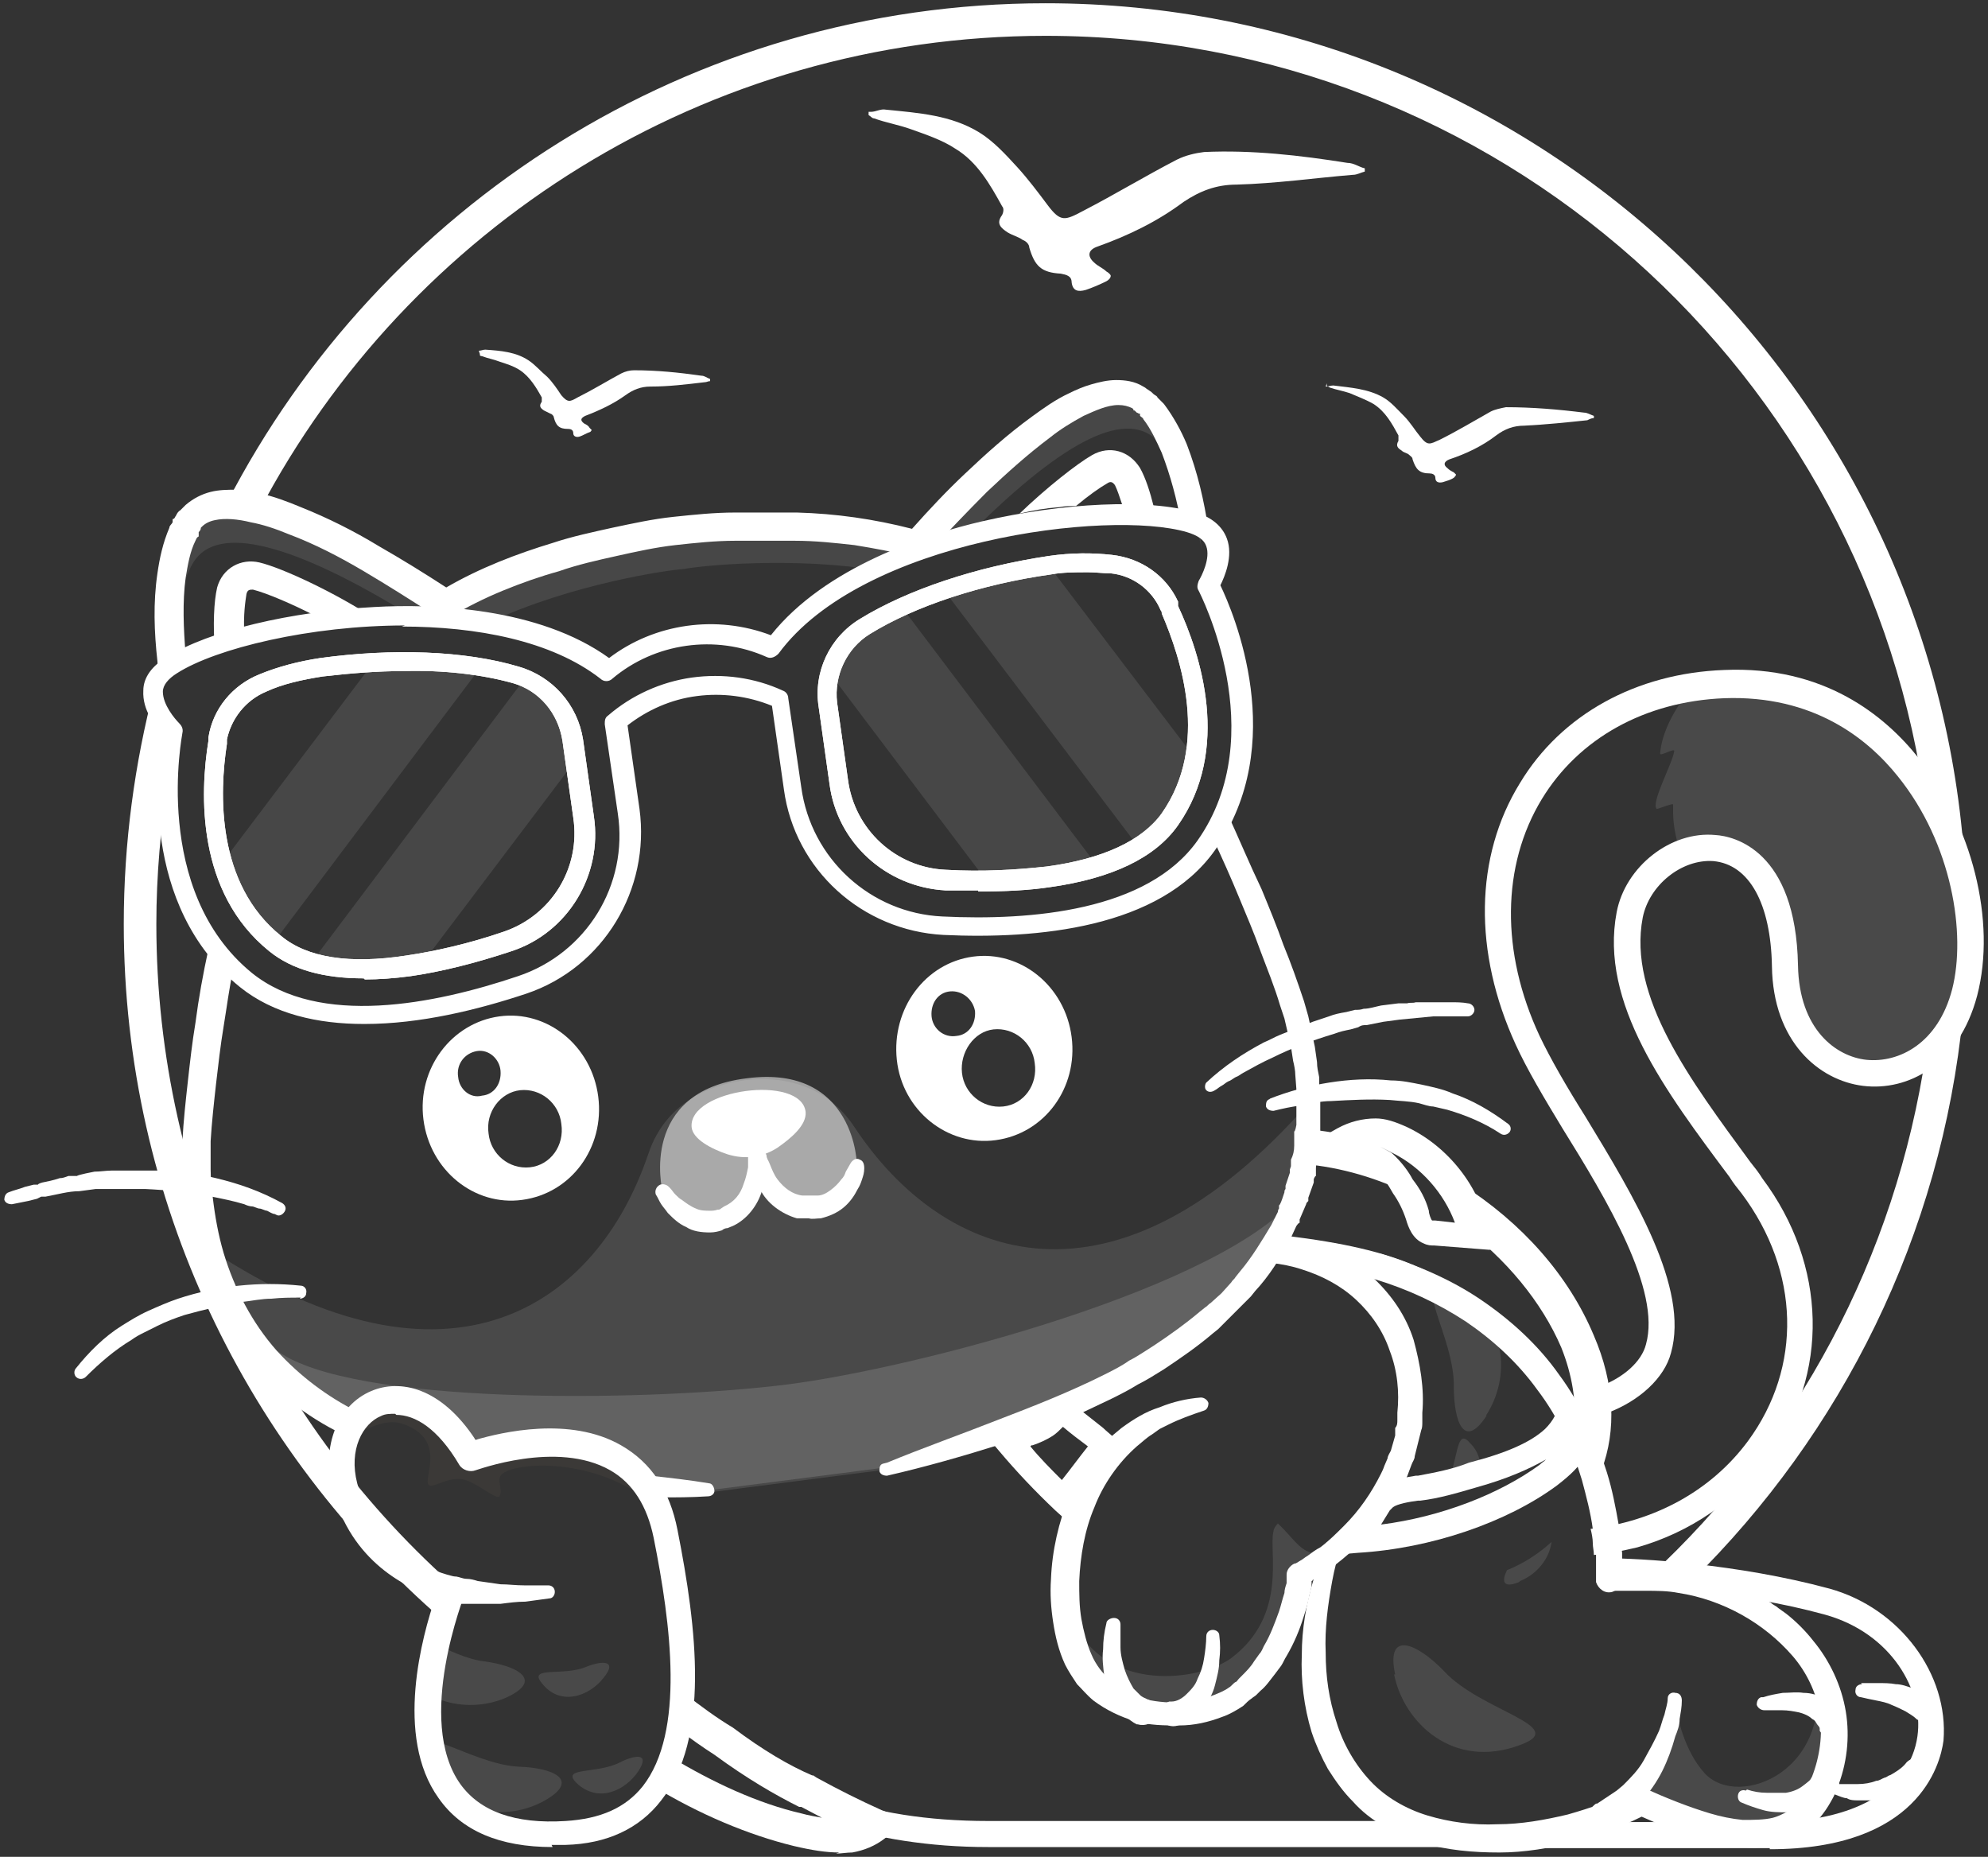 <?xml version="1.0" encoding="utf-8"?>
<!-- Generator: Adobe Illustrator 27.7.0, SVG Export Plug-In . SVG Version: 6.00 Build 0)  -->
<svg version="1.1" id="katman_1" xmlns="http://www.w3.org/2000/svg" xmlns:xlink="http://www.w3.org/1999/xlink" x="0px" y="0px"
	 viewBox="0 0 183.1 171" style="enable-background:new 0 0 183.1 171;" xml:space="preserve">
<rect x="0" y="0" width="183.1" height="171" fill="#333333" stroke="none"/>
<style type="text/css">
	.st0{fill:#FFFFFF;}
	.st1{opacity:0.11;fill:#FFFFFF;}
	.st2{opacity:0.1;fill:#FFFFFF;enable-background:new    ;}
	.st3{opacity:0.14;fill:#FFFFFF;enable-background:new    ;}
	.st4{opacity:0.53;fill:#FFFFFF;}
	.st5{opacity:0.5;fill:#FFFFFF;enable-background:new    ;}
	.st6{opacity:0.1;fill:#87775E;enable-background:new    ;}
	.st7{fill:#3A3A3A;}
</style>
<g>
	<g>
		<path class="st0" d="M14.4,85.1c0-4.5,0.4-9,1.1-13.3c-0.2-1-0.3-2-0.1-3c0-0.5,0.1-1.1,0.2-1.6c0-0.2,0-0.3,0-0.5
			c-1-0.8-1.5-2.1-1.4-3.3c-1.8,6.9-2.8,14.2-2.8,21.7c0,25.6,11.4,48.5,29.4,64.1c0.4-1,0.8-1.9,1.4-2.8
			C25.2,131.5,14.4,109.5,14.4,85.1z"/>
		<path class="st0" d="M177.4,96.9C177.3,96.9,177.3,96.9,177.4,96.9c-2.8,19-12,35.8-25.4,48.2c1.3,0,2.6,0.2,3.8,0.5
			c13.8-13.6,23-31.8,25-52.2C180.2,95,179,96.2,177.4,96.9z"/>
		<path class="st0" d="M178,74.8c0.3,0.2,0.6,0.7,0.5,1c0,0,0,0,0,0c0,0,0,0,0,0c0.1,0.1,0.1,0.2,0.2,0.4c0,0,0,0.1,0.1,0.1
			c0.9,0.6,1.6,1.6,2.1,2.5C177.7,35,141,0.3,96.3,0.3C63.5,0.3,35,19,20.9,46.3c1.1-0.3,2.2,0,3,0.7c13.7-26,41-43.7,72.4-43.7
			c41.6,0,75.9,31.1,81.1,71.3C177.6,74.6,177.8,74.7,178,74.8z"/>
	</g>
	<path class="st1" d="M136.9,130.3c2.2-3.4,2.1-9-3.2-11.4c-4.1-1.9,0.3,4.2,0.2,8.8c0,3.1,0.9,5.9,3,2.7V130.3z"/>
	<path class="st0" d="M129.1,108.9c-0.1,0-0.2-0.1-0.3-0.2c-0.2-0.1-0.3-0.2-0.4-0.4c0-0.1-0.1-0.1-0.1-0.2
		c-0.1-0.1-0.2-0.1-0.2-0.2c-0.3-0.2-0.4-0.4-0.5-0.7c-0.1-0.1-0.2-0.2-0.3-0.3c-0.1-0.1-0.1-0.2-0.2-0.4c-0.1-0.2-0.1-0.5-0.1-0.8
		c0-0.1,0.1-0.2,0.1-0.3c-2.2-0.7-4.4-1.2-6.6-1.4c0,1.1-0.2,2.2-0.4,3.2c3.4,0.3,6.9,1.3,10.2,3c-0.3-0.4-0.6-0.7-0.9-1.1
		C129.3,109.1,129.2,109,129.1,108.9z"/>
	<path class="st0" d="M146.8,123c-2.3-5.5-6.6-10.4-12.3-14c-0.6-0.4-1.2-0.7-1.8-1.1c0,0,0,0.1,0.1,0.1c0.2,0.3,0.4,0.5,0.6,0.7
		c0.2,0.2,0.3,0.4,0.4,0.6c0.2,0.3,0.4,0.6,0.5,0.9c0.1,0.1,0.1,0.3,0.1,0.4c0.2,0.3,0.3,0.5,0.4,0.8c0.1,0.3,0.1,0.7,0,0.9
		c-0.1,0.2-0.1,0.3-0.3,0.5c4.2,3.1,7.5,7.1,9.3,11.3c1,2.5,1.4,5,1.2,7.3c0.5,0.2,0.9,0.6,1.2,1.1c0.6,0.9,1,1.9,1.3,2.9
		C148.9,131.7,148.7,127.4,146.8,123z"/>
	<path class="st0" d="M169.4,164.3h1.7c0.6,0,1.2-0.1,1.7-0.3c0.3,0,0.5-0.2,0.8-0.3c0.1,0,0.2-0.1,0.4-0.2c0.1,0,0.2-0.1,0.4-0.2
		c0.5-0.3,0.9-0.6,1.2-1c0.5-0.5,1.2-0.5,1.7,0s0.5,1.2,0,1.7l-0.1,0.1c-0.6,0.4-1.2,0.9-1.9,1.1c-0.2,0-0.3,0.1-0.5,0.2
		c-0.2,0-0.3,0.1-0.5,0.2c-0.4,0-0.7,0.2-1.1,0.2h-2.1c-0.3,0-0.7,0-1-0.2c-0.3,0-0.7-0.2-1-0.3s-0.5-0.4-0.4-0.8
		c0-0.3,0.4-0.4,0.7-0.4L169.4,164.3z"/>
	<path class="st0" d="M171.4,155h1.6c0.5,0,1.1,0,1.6,0.1c0.5,0,1.1,0.2,1.6,0.4s1.1,0.4,1.6,0.7c0.6,0.3,0.8,1.1,0.5,1.7
		c-0.3,0.6-1.1,0.8-1.6,0.5c0,0-0.1,0-0.2-0.1c-0.3-0.3-0.7-0.5-1-0.7c-0.4-0.2-0.8-0.4-1.3-0.6c-0.4-0.2-0.9-0.3-1.4-0.4
		c-0.5-0.1-1-0.2-1.4-0.3c-0.3,0-0.6-0.3-0.5-0.7c0-0.3,0.3-0.5,0.6-0.5L171.4,155z"/>
	<path class="st0" d="M133.6,169.8c-1-0.3-1.9-1-2.9-1.2c-0.8-0.2-1.4-0.5-1.8-0.9H91c-5.6,0-10.4-0.8-14.3-2.2
		c0.2,0.4,0.2,0.8,0,1.3c0,0.1-0.1,0.1-0.1,0.1c0,0.4-0.1,0.7-0.3,1c4.4,1.4,9.3,2.2,14.7,2.2h44C134.6,170,134.1,169.9,133.6,169.8
		z"/>
	<path class="st0" d="M168.5,146.3c-8.5-2.3-17.5-2.8-20.7-2.8c-0.2-3.5-1.5-14-9.7-21.6c-5.1-4.7-9-6.8-19.7-8.1c0,0,0,0,0,0
		c-0.3,0.8-0.7,1.5-1.2,2.3c3.8,0.4,6.8,0.9,9.2,1.6c0.9-0.4,2-0.5,3.1-0.1c2.2,0.7,4.1,2.4,5.9,3.8c0,0,0,0,0.1,0.1
		c0.1,0.1,0.3,0.1,0.4,0.2c4.2,2.5,6.8,6,8.8,10.4c2,4.3,1.6,9.1,3.3,13.2c0.1,0.2,0.2,0.5,0.2,0.7c3.3,0.1,11.9,0.5,19.9,2.7
		c6.1,1.7,9.1,7,8.5,11.2c-0.7,4.9-5.8,7.9-13.7,7.9h-16.1c-0.3,0.2-0.7,0.4-1.1,0.6c-2.1,0.6-4.3,1.5-6.5,1.8h23.8v0.1
		c13.6,0,15.7-7.7,16-10C179.5,154.2,175,148.1,168.5,146.3z"/>
	<path class="st0" d="M81.2,166.7c-2-0.9-4-1.9-6-3l-0.3-0.2h-0.1c-2.1-0.9-4.5-2.3-7.3-4.4c-1.5-0.9-3-2-4.4-3.1
		c0,1.1-0.2,2.2-0.6,3.3c1.1,0.8,2.2,1.6,3.3,2.3c3,2.2,5.6,3.7,7.8,4.8h0.2c0.6,0.3,1.3,0.7,1.9,1c-0.5-0.1-1.2-0.2-1.9-0.4
		c-3.9-0.9-8.1-2.8-12.2-5.3c-0.4,1-1,1.9-1.6,2.7c4.4,2.7,9,4.6,13.1,5.6c1.7,0.4,3,0.6,4.2,0.6l-0.3,0.1c0.5,0,1-0.1,1.5-0.1
		c1.1-0.2,2.1-0.6,3-1.3l2.1-1.7L81.2,166.7z"/>
	<path class="st1" d="M154.9,78.5c0.6-0.2,1.1-0.4,1.7-0.5c3.7-0.5,7.7,2.2,7.9,10.8c0.3,12.1,13.7,13.4,16.5,2.5l0.3-1.5v-0.6
		c1.2-9.9-5.3-25.5-20.4-26.2h-2.1c-1,0-2,0.1-2.9,0.3c-0.8,0.8-2.8,3.5-3,6.1c0,0.3,1.4-0.6,1.3-0.2c-0.2,1.2-2.2,4.8-1.6,5.3
		c0.1,0,1.6-0.6,1.5-0.4c0,0.7-0.1,2.2,0.7,4.4L154.9,78.5z"/>
	<path class="st0" d="M176.7,69.8c-3.1-3.9-8.7-8.5-17.9-8.1c-8.1,0.3-15,4.1-18.8,10.4c-4.2,6.8-4.3,15.6-0.4,24.1
		c1,2.2,2.6,4.9,4.3,7.7c4.1,6.6,9.1,14.9,7.7,19.9c-0.4,1.6-2.1,3.1-4.3,3.9c-0.1,0-0.1,0-0.2,0.1c0.2,0.8,0.4,1.6,0.5,2.4
		c0.2-0.1,0.3-0.1,0.5-0.1c2.9-1.1,5.2-3.2,5.8-5.5c1.7-6-3.4-14.4-7.9-21.8c-1.7-2.7-3.2-5.3-4.2-7.4c-3.6-7.7-3.5-15.7,0.2-21.8
		c3.4-5.6,9.5-9,16.8-9.3c8.2-0.3,13.2,3.7,16,7.2c5,6.2,6.3,14.5,5,19.6c-1.3,5-4.9,6.8-7.9,6.5c-2.8-0.3-6.2-2.8-6.3-8.7
		c-0.2-10.6-5.9-11.9-7.6-12c-4.1-0.4-8.3,2.9-9.1,7.1c-1.6,8.4,4.5,16.5,10.4,24.4c0.3,0.5,0.7,1,1.1,1.5c5.4,7.2,5.6,16,0.6,22.8
		c-3.4,4.6-8.6,7.4-14.5,8.1c0.1,0.4,0.2,0.9,0.2,1.3c0,0.4,0.1,0.7,0.1,1.1c1.4-0.1,2.7-0.4,4-0.7c4.9-1.4,9.1-4.3,12.1-8.3
		c5.6-7.6,5.4-17.7-0.6-25.7c-0.3-0.5-0.7-1-1.1-1.5c-5.5-7.5-11.3-15.2-9.9-22.5c0.6-3,3.6-5.4,6.5-5.2c3.3,0.3,5.3,3.9,5.4,9.7
		c0.1,6.9,4.3,10.5,8.4,11c4.1,0.5,8.8-1.9,10.5-8.3C183.9,84.8,181.6,75.9,176.7,69.8z"/>
	<path class="st1" d="M138.8,144.6c-0.5,1-0.4,1.7,1.1,1.1l0.1-0.1c1.5-0.6,2.7-2,2.9-3.6C141.7,143.1,140.3,144,138.8,144.6z"/>
	<path class="st1" d="M135.3,135.4c0.3,0,0.7,0,1,0c0.1-0.8-0.1-1.7-0.9-2.5c-1.1-1.3-1.1,0.7-1.7,2.6
		C134.3,135.4,134.8,135.4,135.3,135.4z"/>
	<path class="st0" d="M122.7,143.3l3.5-5.4c0.2-0.3,0.4-0.6,0.8-0.9c0.9-0.7,2.2-0.9,3.4-1.1h0.2c1.6-0.3,3.2-0.6,4.7-1.2
		c3.5-0.9,5.7-1.9,7-3.1c0.4-0.4,0.7-0.8,0.9-1.2l0.3-0.7h0.8c0.1,0,0.3,0,0.3-0.1l1.2-0.6l0.5,1.2c0.5,1.3,0.4,2.7-0.3,3.9
		c-0.5,0.9-1.3,1.7-2.6,2.7c-4.6,3.4-11.6,5.8-18.3,6.2l-2.4,0.2L122.7,143.3z M135.9,137c-1.7,0.5-3.4,1-5.1,1.2h-0.2
		c-0.8,0.1-1.9,0.3-2.3,0.6l-0.3,0.3l-0.8,1.3c5.5-0.7,10.9-2.8,14.6-5.5c0.2-0.2,0.4-0.3,0.6-0.5
		C140.8,135.3,138.8,136.2,135.9,137L135.9,137z"/>
	<path class="st1" d="M165.6,167.3c-3.5,3.1-9.9,0.5-14.7-1.6h-0.1c1.2-1.8,3.2-5.2,3.5-8.7c0.2,1.1,0.8,4.2,2.7,6.3
		c3.1,3.4,12.3-0.2,10.1-10.1c0,0.1,0.1,0.3,0.2,0.4c0.1,0.3,0.3,0.5,0.4,0.8c0,0.1,0.1,0.3,0.2,0.4c0,0.1,0.1,0.3,0.2,0.4
		c0,0.1,0,0.3,0.1,0.4c0,0.1,0,0.3,0.1,0.4c0,0.1,0,0.2,0.1,0.4v1.5c0.5,4-1.1,7.7-3.1,9.5L165.6,167.3z"/>
	<path class="st0" d="M170,157.6c-0.4-2.4-1.5-4.7-3-6.5c-0.7-0.9-1.6-1.8-2.5-2.5l-0.7-0.5c-0.2-0.2-0.5-0.3-0.7-0.5l-1.5-0.9
		c-2.1-1.2-4.3-1.9-6.6-2.3c-1.2-0.3-2.3-0.3-3.5-0.3h-1.8c-0.1,0-0.2,0-0.3,0V143c-0.1-0.8-0.2-1.7-0.3-2.5
		c-0.3-1.7-0.6-3.3-1.1-4.9c-1-3.2-2.4-6.3-4.4-9c-1.9-2.7-4.4-5-7.2-6.9c-2.8-1.9-5.9-3.2-9.1-4.2c-0.6-0.2-1.3,0.2-1.5,0.8
		c-0.2,0.6,0.2,1.3,0.8,1.5c3,0.9,5.8,2.2,8.4,3.9c2.5,1.7,4.8,3.8,6.6,6.3c1.9,2.5,3.2,5.3,4.1,8.3c0.4,1.5,0.8,3,1,4.5
		c0.2,0.8,0.3,1.5,0.3,2.3v2.6c0.2,0.6,0.8,1.1,1.5,0.9c0,0,0.2-0.1,0.3-0.1h2.7c1.1,0,2.1,0,3.1,0.2c2,0.3,4,1,5.8,2
		c1.8,1,3.4,2.3,4.7,3.8c1.3,1.5,2.2,3.4,2.5,5.3c0.3,1.9,0,4-0.7,5.8c-0.2,0.4-0.5,0.9-0.7,1.3s-0.5,0.7-0.8,1.1l-0.2,0.3l-0.2,0.2
		c-0.2,0.2-0.3,0.3-0.5,0.4c-0.4,0.2-0.8,0.4-1.2,0.5c-0.8,0.2-1.8,0.2-2.8,0.2c-1-0.1-2-0.3-3-0.6c-2-0.6-4-1.4-6-2.3
		c-0.3-0.2-0.8-0.2-1.1,0c-1.8,1.1-3.9,1.8-6,2.4c-2.1,0.5-4.3,0.9-6.5,0.9c-2.2,0.1-4.4-0.2-6.4-0.8c-2-0.6-3.9-1.7-5.3-3.2
		s-2.5-3.4-3.1-5.4c-0.7-2.1-1-4.2-1-6.4c-0.1-2.2,0.2-4.4,0.6-6.6c0.2-1.1,0.5-2.2,0.8-3.2l0.1-0.2c-0.1,0-0.1,0-0.2,0
		c-0.4,0-0.8-0.1-1.2-0.2c0,0,0,0,0,0.1c-0.5,1-0.9,2.2-1.2,3.3c-0.7,2.3-1.1,4.6-1.1,7c-0.1,2.3,0.2,4.8,0.9,7.1
		c0.4,1.2,0.9,2.3,1.5,3.4c0.7,1.1,1.4,2.1,2.3,3c0.8,0.9,1.8,1.7,2.9,2.3c1.1,0.6,2.2,1.1,3.4,1.5c2.4,0.7,4.8,0.9,7.2,0.9
		c2.3,0,4.7-0.4,7-1c2-0.6,4.1-1.3,6.1-2.3c1.8,0.8,3.7,1.6,5.7,2.1c1.1,0.3,2.2,0.6,3.4,0.7c1.2,0.1,2.4,0.1,3.7-0.3
		c0.6-0.2,1.2-0.4,1.8-0.8c0.3-0.2,0.6-0.4,0.8-0.6l0.4-0.3l0.3-0.3c0.4-0.5,0.8-1,1.1-1.5s0.6-1,0.8-1.6
		C170.1,162.5,170.4,160,170,157.6z"/>
	<path class="st1" d="M122.9,142.4c-0.1,0-0.2,0.2-0.3,0.2c-0.1,0.1-0.3,0.2-0.4,0.3c-0.1,0-0.2,0.2-0.3,0.3c-0.1,0-0.2,0.2-0.3,0.2
		c0,0-0.2,0.1-0.3,0.2c-0.1,0-0.2,0.1-0.3,0.2c-1,0.6-1.6,0.9-1.6,0.9s-0.5,7.2-5.8,11.2c-2.9,2.2-11.4,3.3-14.6-3.4v-0.4l-0.3-0.9
		v-0.3c0-0.2-0.1-0.4-0.1-0.6v-1.4c0,0.1,0.1,0.3,0.2,0.4c3.2,6.7,11.7,5.5,14.6,3.4c5.3-4,3.4-9.9,3.9-11.7c0-0.2,0.2-0.5,0.4-0.7
		c2.2,2.1,2.4,3.7,6,2.1H122.9z"/>
	<path class="st0" d="M130.2,123.4c-0.7-2.2-2-4.1-3.7-5.7c-1.7-1.6-3.8-2.7-5.9-3.4c-0.9-0.2-1.8-0.4-2.7-0.6
		c-0.3,0.9-0.6,1.8-1.1,2.6c0.1,0,0.2,0,0.2,0c1,0.1,2,0.3,2.9,0.6c1.9,0.6,3.6,1.5,5,2.8c1.4,1.3,2.5,2.9,3.1,4.7
		c0.7,1.8,0.9,3.8,0.7,5.7v0.7c0,0.2,0,0.5-0.2,0.7v0.7l-0.2,0.7l-0.2,0.7c-0.1,0.2-0.3,0.5-0.3,0.7l-0.3,0.7
		c-0.1,0.3-0.2,0.5-0.3,0.7c-0.9,1.8-2,3.4-3.4,4.8c-0.7,0.7-1.4,1.4-2.2,2c-0.4,0.2-0.8,0.5-1.2,0.8c-0.2,0.1-0.4,0.3-0.6,0.4
		c-0.2,0.1-0.4,0.3-0.6,0.3c-0.4,0.2-0.7,0.6-0.7,1v0.8c-0.1,0.3-0.2,0.6-0.2,0.9c-0.2,0.6-0.3,1.1-0.5,1.7
		c-0.4,1.1-0.8,2.2-1.4,3.2c-0.1,0.2-0.2,0.5-0.4,0.7l-0.5,0.7c-0.3,0.5-0.7,0.9-1.1,1.3l-0.3,0.3c-0.1,0.1-0.2,0.3-0.3,0.3
		c-0.2,0.1-0.4,0.4-0.6,0.5c-0.4,0.3-0.9,0.5-1.4,0.7c-1,0.4-2.2,0.7-3.3,0.7c-1.1,0-2.3-0.1-3.3-0.4c-1-0.3-2-0.8-2.8-1.5
		c-0.4-0.4-0.8-0.8-1.1-1.2c-0.3-0.4-0.6-0.9-0.8-1.4c-0.4-0.9-0.7-2.1-0.9-3.2c-0.2-1.2-0.2-2.3-0.2-3.5c0.1-2.3,0.5-4.7,1.4-6.8
		c0.8-2.1,2.2-4.1,3.9-5.6c0.5-0.4,0.9-0.8,1.4-1.1l0.7-0.5l0.8-0.4c1-0.5,2.1-0.9,3.3-1.3c0.3-0.1,0.4-0.4,0.4-0.7
		c-0.1-0.3-0.4-0.5-0.7-0.5c-1.3,0.1-2.6,0.4-3.8,0.9c-1.3,0.4-2.4,1.1-3.5,1.9c-1,0.8-2,1.7-2.8,2.8c-0.8,1-1.5,2.2-2,3.4
		c-1,2.5-1.6,5.1-1.7,7.7c-0.1,1.4,0,2.7,0.2,4s0.5,2.6,1.1,3.9c0.3,0.6,0.7,1.2,1.1,1.8c0.5,0.5,0.9,1,1.5,1.5
		c1.2,0.9,2.5,1.5,3.8,1.9c1.4,0.4,2.7,0.4,4.1,0.4c1.4,0,2.7-0.3,4-0.8c0.6-0.2,1.3-0.6,1.9-1c0.3-0.3,0.5-0.5,0.8-0.7
		c0.1-0.1,0.3-0.2,0.4-0.3l0.4-0.4c0.5-0.4,0.9-1,1.3-1.5l0.6-0.8c0.2-0.3,0.3-0.6,0.5-0.9c0.7-1.2,1.2-2.4,1.6-3.7
		c0.2-0.6,0.4-1.3,0.5-1.9c0.1-0.3,0.2-0.7,0.2-1v-0.3c0,0,0.1,0,0.1-0.1c0.2-0.1,0.5-0.2,0.7-0.4c0.5-0.3,1-0.7,1.4-1
		c0.9-0.7,1.7-1.4,2.5-2.2c1.5-1.6,2.8-3.4,3.8-5.4c0.2-0.3,0.3-0.5,0.4-0.8l0.3-0.8c0.1-0.3,0.3-0.5,0.3-0.8l0.4-1.6l0.2-0.8
		c0.1-0.2,0.1-0.5,0.1-0.8v-0.8C131.2,127.9,130.8,125.6,130.2,123.4z"/>
	<path class="st2" d="M106,37.2c-3.4-3.3-10.7,1.4-21.2,13c-8.9-2.6-20.5-1.3-22.3-1.1c-1.8,0.2-13.3,1.9-21.3,6.7
		C28,47.2,19.8,44.4,17.3,48.5c-1.5,2.5-1.8,6.7-1.4,11.6c0.1-0.1,0.2-0.3,0.3-0.4c0-3.3,0.5-6,1.6-7.9C20,48.2,27,50,38,56.8
		c0.1,0,0.1,0,0.2,0c1.9,0,3.7,0.1,5.6,0.2c0.4,0.1,0.9,0.2,1.3,0.3c7.5-3.5,16.3-4.8,17.9-4.9c1.5-0.3,10.2-1.2,18.3,0.2
		c2.2-1.7,4.9-2.8,7.6-3c8.6-8.7,14.6-12,17.6-9.1c2,1.9,3.3,5.6,4.2,10.2C109.9,44.6,108.4,39.6,106,37.2z"/>
	<path class="st1" d="M120.7,101.4c-18.1,20.7-33.8,14.8-42,2.4c-3.1-4.7-8.1-4.6-10.2-4.3c-2.1,0.3-7,1.4-8.8,6.8
		c-4.7,13.9-18.2,23.4-40.3,8.8c0.5,1.6,1,3.2,1.7,4.6c1,2.1,2.2,4,3.6,5.6c2,2.2,4.3,4,6.9,5.5c0.3,0.2,0.7,0.3,1,0.5
		c0.9-1.6,2.3-2.7,4.6-2.5c3.4,0.3,4,3.6,6.7,4.6c3.3,1.2,7.2-1.4,10.9-0.1c2.1,0.7,3.6,2.1,4.9,3.8c2.1,0.1,4.1,0.2,5.9,0.3
		l16.3-2.1c12.6-4.2,39.6-10.7,39-34L120.7,101.4z"/>
	<path class="st3" d="M72.5,127.5c-11.9,1.5-38.1,2-46.2-2.6c-1.3-0.8-2.5-1.6-3.7-2.5c0.6,1,1.3,1.9,2.1,2.8c2,2.2,4.3,4,6.9,5.5
		c0.5,0.3,1,0.5,1.5,0.8c0.6-1.3,1.8-2.1,3.6-1.7c2.3,0.6,3.9,1.2,6,2.2c2.4,1.2,3.5,1,6.1,0.7c4.2-0.4,7.7,0.2,10.4,3.7
		c0.1,0.1,0.2,0.3,0.3,0.4c2.2,0.1,4.3,0.2,6.1,0.4l16.3-2.1c10.9-3.6,32.3-8.9,37.7-25.1C112.8,118.6,84.3,126,72.5,127.5z"/>
	<path class="st0" d="M22.5,58.6c-0.1-2.1,0.1-3.2,0.2-3.9c0.1-0.4,0.3-0.4,0.6-0.4c1.2,0.3,3.6,1.3,6.1,2.6c0.3,0,0.6-0.1,0.9-0.1
		c1.3-0.1,2.7,0,4.1,0.1c-3.5-2.3-8.4-4.6-10.5-5.1c-1.7-0.4-3.4,0.5-3.9,2.3c-0.3,1.3-0.4,3.4-0.2,6C20.6,59.5,21.5,59,22.5,58.6z"
		/>
	<path class="st0" d="M97.6,46.7c0.5-0.1,1-0.1,1.5-0.1c1.2-1,2.2-1.7,2.9-2.1c0.3-0.2,0.5-0.1,0.7,0.2c0.2,0.4,0.4,1,0.7,1.9
		c1,0.1,2,0.1,2.9,0.2c-0.4-1.6-0.8-2.8-1.3-3.7c-1-1.6-2.8-2.1-4.4-1.2c-1.4,0.8-4.2,3-6.7,5.4C95.1,47,96.3,46.8,97.6,46.7z"/>
	<path class="st0" d="M32.9,130c-2.8-1.4-5.3-3.3-7.4-5.6c-2.3-2.6-3.9-5.7-4.9-9c-0.5-1.7-0.8-3.4-1-5.1c-0.1-0.9-0.2-1.7-0.2-2.6
		v-2.6c0.1-1.7,0.3-3.5,0.5-5.3c0.2-1.7,0.4-3.5,0.7-5.3c0.3-1.8,0.5-3.5,0.9-5.3c-0.8-0.5-1.6-1.1-2.3-1.8
		c-0.5,2.3-0.9,4.5-1.2,6.8c-0.3,1.8-0.5,3.6-0.7,5.4s-0.4,3.6-0.5,5.5v2.8c0,0.9,0.1,1.9,0.2,2.8c0.2,1.8,0.6,3.7,1.1,5.5
		c1.1,3.6,2.9,7.1,5.5,9.9c2.3,2.6,5.2,4.7,8.4,6.2C32.1,131.5,32.4,130.7,32.9,130z"/>
	<path class="st0" d="M65.3,136.6c-1.8-0.3-3.6-0.5-5.4-0.7l-0.8-0.1c0.6,0.6,1.1,1.2,1.6,2.1c1.5,0,3,0,4.5-0.1
		c0.3,0,0.6-0.2,0.6-0.5S65.6,136.6,65.3,136.6z"/>
	<path class="st0" d="M121.5,100.6v-1.4c-0.1-0.5-0.2-0.9-0.2-1.4l-0.2-1.4l-0.3-1.4l-0.3-1.4l-0.4-1.4c-0.6-1.8-1.2-3.5-1.9-5.2
		c-0.6-1.7-1.3-3.4-2-5.1c-1.1-2.3-2.1-4.7-3.2-7.1c0,0,0,0,0,0c-0.3,0.8-0.7,1.5-1,2.3c0,0.1-0.1,0.2-0.2,0.3
		c0.8,1.7,1.6,3.5,2.3,5.2c0.7,1.7,1.4,3.3,2,5c0.6,1.6,1.3,3.3,1.8,5l0.2,0.6l0.2,0.6l0.3,1.3l0.3,1.3l0.2,1.3
		c0.1,0.4,0.2,0.9,0.2,1.3l0.1,1.3v3.3c0,0-0.1,0.6-0.2,0.6v1.3c0,0.5-0.1,0.9-0.3,1.3v0.6l-0.1,0.3v0.3l-0.4,1.2v0.3
		c-0.1,0.1-0.1,0.2-0.1,0.3l-0.2,0.6c0,0-0.2,0.6-0.3,0.6v0.3c-0.1,0.1-0.1,0.3-0.1,0.3l-0.6,1.2c-0.9,1.5-1.8,3-2.9,4.3l-0.4,0.5
		c-0.1,0.2-0.3,0.3-0.4,0.5l-0.9,1l-1,0.9c-0.2,0.1-0.3,0.3-0.5,0.4l-0.5,0.4c-1.3,1.1-2.7,2.1-4.2,3.1c-0.8,0.5-1.5,1-2.3,1.4
		c-0.7,0.5-1.5,0.9-2.3,1.3c-3.2,1.6-6.5,2.9-9.9,4.2c-3.3,1.3-6.7,2.5-10.1,3.9l-0.4,0.1c-0.3,0.1-0.3,0.4-0.3,0.7
		c0.1,0.3,0.4,0.4,0.7,0.4c3.5-0.8,7-1.8,10.5-2.9c0.9-0.3,1.7-0.6,2.6-0.9c0.9-0.3,1.8-0.6,2.6-1c1.7-0.7,3.3-1.5,5-2.3
		c0.8-0.4,1.6-0.8,2.4-1.3c0.8-0.4,1.6-0.9,2.4-1.4c1.5-1,3.1-2.1,4.5-3.3l0.5-0.4l3-3l0.4-0.5c1.3-1.4,2.3-3,3.2-4.7l0.6-1.3
		c0.1-0.1,0.1-0.2,0.3-0.3v-0.3l0.3-0.7l0.3-0.7c0-0.1,0.1-0.2,0.2-0.3v-0.3l0.5-1.4v-0.3c0,0,0.1-0.3,0.2-0.3v-0.7
		c0-0.5,0.2-0.9,0.2-1.4l0.2-1.4v-3.5L121.5,100.6z"/>
	<path class="st0" d="M84.9,51.5l0.6-0.6c1.8-1.9,3.6-3.8,5.4-5.6c1.9-1.8,3.8-3.5,5.8-5c1-0.8,2-1.4,3.1-2c1.1-0.5,2.2-1,3.2-1
		c0.5,0,0.9,0.1,1.3,0.3c0.1,0.1,0.1,0.1,0.1,0.2h0.1l0.2,0.2c0.1,0,0.1,0.1,0.3,0.1v0.2c0.1,0.1,0.3,0.2,0.3,0.3
		c0.7,0.9,1.2,2,1.7,3.1c0.8,2.1,1.4,4.3,1.8,6.6c0.1,0,0.2-0.1,0.4-0.1c1-0.1,1.7,0.2,2.1,0.8c0-0.1,0-0.1,0-0.2
		c-0.4-2.7-1-5.3-2-7.9c-0.5-1.2-1.2-2.5-2.1-3.7l-0.6-0.6c0-0.1-0.2-0.2-0.2-0.2c-0.2-0.1-0.3-0.3-0.5-0.4l-0.3-0.2
		c-0.1-0.1-0.3-0.2-0.3-0.2c-0.8-0.5-1.7-0.6-2.5-0.6s-1.6,0.2-2.3,0.4c-0.7,0.2-1.4,0.5-2,0.8c-1.3,0.6-2.4,1.4-3.5,2.2
		c-2.2,1.6-4.2,3.4-6.1,5.2c-1.7,1.6-3.3,3.3-4.9,5.1c-3.5-0.9-7-1.4-10.6-1.5h-5.7c-1.9,0-3.8,0.2-5.7,0.4c-1.9,0.2-3.7,0.6-5.6,1
		c-1.8,0.4-3.7,0.8-5.5,1.4c-3.3,1-6.7,2.3-9.8,4.1c-2-1.3-4.1-2.6-6.2-3.8c-2.3-1.4-4.7-2.6-7.2-3.6c-1.2-0.5-2.5-1-3.9-1.3
		c-0.6-0.1-1.4-0.3-2.1-0.3s-1.5,0-2.3,0.2c-0.8,0.2-1.6,0.6-2.3,1.2l-0.2,0.2L16.6,47c-0.2,0.1-0.3,0.3-0.4,0.5
		c-0.1,0.1-0.1,0.3-0.3,0.3v0.3c-0.1,0.2-0.3,0.3-0.3,0.5c-0.6,1.4-0.9,2.8-1.1,4.2c-0.4,2.7-0.3,5.4,0,8.1c0,0.4,0.1,0.7,0.1,1.1
		c0.7-0.7,1.5-1.3,2.5-1.7c-0.2-2.4-0.3-4.9,0-7.1c0.2-1.2,0.4-2.4,0.9-3.4c0.1-0.2,0.1-0.3,0.3-0.4V49c0.1-0.1,0.2-0.2,0.2-0.4
		l0.1-0.1c0.3-0.3,0.7-0.5,1.2-0.6c0.9-0.2,2.1-0.1,3.3,0.2c1.1,0.2,2.3,0.6,3.5,1.1c2.4,0.9,4.7,2.1,6.9,3.4
		c2.2,1.3,4.4,2.7,6.6,4.1l0.7,0.5l0.7-0.4c1.5-0.9,3.1-1.7,4.8-2.4s3.4-1.3,5.2-1.8c1.7-0.6,3.5-1,5.3-1.4c1.8-0.4,3.6-0.8,5.4-1
		c1.8-0.2,3.7-0.4,5.5-0.4h5.5c1.9,0,3.7,0.2,5.5,0.4c1.8,0.3,3.6,0.6,5.3,1.1L84.9,51.5z"/>
	<path class="st4" d="M78.9,107.4c0,0-1,4.3-4.8,3.8c-4.3-0.6-4.4-5.6-4.4-5.6h-0.2c0,0,1.1,4.9-2.9,6.5c-3.5,1.4-5.6-2.5-5.6-2.5
		s-2.2-9.1,7.8-10.3C78.8,98,79,107.4,78.9,107.4L78.9,107.4z"/>
	<path class="st0" d="M61.7,109.4c0.2,0.2,0.3,0.4,0.5,0.6s0.4,0.4,0.6,0.5c0.4,0.3,0.8,0.6,1.3,0.8c0.4,0.2,0.9,0.2,1.3,0.2
		c0.2,0,0.4,0,0.7-0.1c0.1,0,0.2,0,0.3-0.1l0.3-0.2c0.9-0.4,1.5-1.1,1.8-2.1c0.2-0.5,0.3-1,0.4-1.5v-1.6c0-0.4,0.3-0.8,0.6-0.8
		s0.6,0.2,0.7,0.5c0.1,0.4,0.2,0.7,0.2,1v1c0,0.7,0,1.4-0.2,2c-0.4,1.4-1.4,2.7-2.7,3.3l-0.5,0.2c-0.2,0-0.4,0.1-0.5,0.2
		c-0.3,0.1-0.7,0.2-1.1,0.2c-0.8,0-1.6-0.1-2.2-0.5c-0.7-0.3-1.2-0.8-1.7-1.3c-0.2-0.3-0.4-0.5-0.6-0.8c-0.2-0.3-0.3-0.6-0.5-0.9
		c-0.1-0.3,0-0.7,0.4-0.9c0.3-0.1,0.6,0,0.8,0.2L61.7,109.4z"/>
	<path class="st0" d="M79.6,107.6c0,0.4-0.1,0.7-0.2,1s-0.2,0.6-0.4,0.9c-0.3,0.6-0.7,1.2-1.3,1.7c-0.6,0.5-1.3,0.8-2.1,1
		c-0.4,0-0.8,0.1-1.1,0h-1.1c-1.4-0.4-2.8-1.4-3.4-2.7c-0.4-0.6-0.6-1.3-0.7-1.9c0-0.3-0.1-0.7-0.2-1v-1c0-0.4,0.3-0.7,0.7-0.6
		c0.3,0,0.6,0.3,0.6,0.6s0.1,0.6,0.2,0.8c0,0.3,0.2,0.5,0.3,0.8c0.2,0.5,0.4,1,0.7,1.4c0.6,0.8,1.4,1.4,2.3,1.5h1.4
		c0.4,0,0.8-0.2,1.2-0.5c0.4-0.3,0.7-0.6,1-1c0.2-0.2,0.3-0.4,0.4-0.7c0.1-0.2,0.3-0.5,0.4-0.7c0.2-0.4,0.6-0.6,0.9-0.4
		C79.5,106.9,79.6,107.2,79.6,107.6L79.6,107.6z"/>
	<path class="st0" d="M74.2,102.4c0.1,1.2-1.3,2.4-2.6,3.3c-1.4,0.9-3,1.1-4.6,0.6c-1.5-0.5-3.2-1.4-3.3-2.5
		C63.4,100.3,73.8,98.9,74.2,102.4L74.2,102.4z"/>
	<path class="st5" d="M71.1,102.1c0,0.3-0.5,0.7-1.1,1s-1.2,0.4-1.8,0.2c-0.6-0.1-1.2-0.4-1.3-0.7C66.8,101.6,70.8,101.1,71.1,102.1
		z"/>
	<path class="st0" d="M55.1,101c-0.6-4.7-4.7-8-9.1-7.4s-7.6,4.8-7,9.5c0.6,4.7,4.7,8,9.1,7.4C52.6,109.9,55.7,105.7,55.1,101z
		 M42.2,99.2C42,98,42.8,97,43.9,96.8s2.1,0.7,2.2,1.8l0,0c0.1,1.2-0.6,2.2-1.7,2.3C43.3,101.2,42.3,100.3,42.2,99.2z M48.8,107.5
		c-1.9,0.2-3.6-1.2-3.8-3.1c-0.3-2,1.1-3.8,2.9-4c1.9-0.2,3.6,1.2,3.8,3.1v0C52,105.5,50.7,107.3,48.8,107.5z"/>
	<path class="st0" d="M98.7,95.5c-0.6-4.7-4.7-8-9.1-7.4s-7.5,4.8-7,9.5s4.7,8,9.1,7.4C96.2,104.4,99.3,100.2,98.7,95.5z M85.8,93.6
		c-0.1-1.2,0.6-2.2,1.7-2.3c1.1-0.1,2.1,0.7,2.3,1.8c0.1,1.2-0.6,2.2-1.7,2.3C86.9,95.6,85.9,94.7,85.8,93.6z M92.4,101.9
		c-1.9,0.2-3.6-1.2-3.8-3.1s1.1-3.8,2.9-4c1.9-0.2,3.6,1.2,3.8,3.1C95.6,99.9,94.3,101.7,92.4,101.9z"/>
	<path class="st0" d="M25.3,111.8c-0.2,0-0.5-0.2-0.7-0.3c-0.2,0-0.5-0.2-0.7-0.2s-0.5-0.2-0.7-0.2s-0.5-0.1-0.7-0.2
		c-1-0.3-2-0.5-3-0.7c-2-0.4-4-0.6-6.1-0.7H8.8l-1.5,0.2c-1,0-2,0.3-3.1,0.5H3.8l-0.4,0.2l-0.8,0.2l-1.5,0.3c-0.3,0-0.6-0.1-0.7-0.4
		c0-0.3,0.1-0.6,0.4-0.7c0.5-0.2,1-0.3,1.5-0.5l0.8-0.2h0.4c0-0.1,0.4-0.2,0.4-0.2c0.5-0.1,1-0.2,1.6-0.4c0.3,0,0.5-0.1,0.8-0.2h0.8
		c0-0.1,1.6-0.4,1.6-0.4c0.5,0,1.1-0.1,1.6-0.1h4.8c0.5,0.1,1.1,0.2,1.6,0.2s1.1,0.2,1.6,0.2s1.1,0.2,1.6,0.3
		c2.1,0.5,4.1,1.2,6.1,2.3c0.3,0.2,0.4,0.5,0.2,0.8c-0.2,0.3-0.5,0.4-0.7,0.3L25.3,111.8z"/>
	<path class="st0" d="M27.7,119.5c-0.9,0-1.8,0-2.7,0.1c-0.9,0-1.8,0.2-2.7,0.3c-1.8,0.3-3.5,0.7-5.3,1.2c-0.9,0.3-1.7,0.6-2.5,1
		l-1.2,0.6c-0.4,0.2-0.8,0.4-1.2,0.7c-1.5,0.9-2.9,2.1-4.2,3.4c-0.2,0.2-0.6,0.3-0.9,0c-0.2-0.2-0.2-0.6,0-0.8
		c1.2-1.5,2.6-2.9,4.2-3.9c0.8-0.5,1.6-1,2.5-1.4s1.8-0.8,2.7-1.1c1.8-0.6,3.7-1,5.6-1.2s3.8-0.2,5.7,0c0.3,0,0.6,0.3,0.5,0.7
		c0,0.3-0.3,0.5-0.6,0.5L27.7,119.5z"/>
	<path class="st0" d="M111.1,99.7c1.6-1.5,3.4-2.7,5.3-3.7c0.5-0.2,1-0.5,1.5-0.7l1.5-0.6l1.5-0.6l1.5-0.5c0.5-0.2,1-0.3,1.6-0.4
		l0.8-0.2c0.3,0,0.5,0,0.8-0.1c0.5,0,1.1-0.2,1.6-0.3l1.6-0.2h0.8c0.3-0.1,0.5,0,0.8-0.1h3.2c0.5,0,1.1,0,1.6,0.1
		c0.3,0,0.6,0.3,0.6,0.6s-0.3,0.6-0.6,0.6H132c-1,0.1-2.1,0.2-3.1,0.3l-1.5,0.2l-1.5,0.3c-0.3,0-0.5,0-0.8,0.2l-0.7,0.2
		c-0.5,0.1-1,0.2-1.5,0.4c-2,0.6-3.9,1.3-5.7,2.2c-0.9,0.4-1.8,0.9-2.7,1.4c-0.2,0.1-0.4,0.3-0.7,0.4c-0.2,0.1-0.4,0.3-0.7,0.4
		c-0.2,0.1-0.4,0.3-0.6,0.4s-0.4,0.3-0.6,0.4c-0.3,0.2-0.6,0.2-0.8,0C110.9,100.2,111,99.8,111.1,99.7L111.1,99.7z"/>
	<path class="st0" d="M116.9,101.2c1.8-0.7,3.6-1.2,5.5-1.5s3.8-0.4,5.7-0.2c1,0,1.9,0.2,2.9,0.4c0.9,0.2,1.9,0.4,2.8,0.8
		c1.8,0.6,3.5,1.6,5.1,2.8c0.3,0.2,0.3,0.6,0.1,0.8c-0.2,0.2-0.5,0.3-0.8,0.1c-1.5-1-3.2-1.7-4.9-2.2c-0.4-0.1-0.9-0.2-1.3-0.3
		c-0.4,0-0.9-0.2-1.3-0.3c-0.9-0.2-1.8-0.2-2.7-0.3c-1.8-0.1-3.6,0-5.4,0.1c-0.9,0-1.8,0.2-2.7,0.4c-0.9,0.1-1.8,0.3-2.6,0.5
		c-0.3,0-0.6-0.1-0.7-0.4c0-0.3,0-0.6,0.4-0.7L116.9,101.2z"/>
	<path class="st1" d="M50.2,165.8c-3.5,2-9,1.5-11-3.8c-1.6-4.1,4.1,0.5,8.6,0.7C50.9,162.8,53.5,163.9,50.2,165.8L50.2,165.8z"/>
	<path class="st1" d="M58.8,163.1c-1.2,1.8-3.7,3-5.7,1.1c-1.5-1.5,1.9-0.8,4-1.9C58.5,161.6,59.9,161.4,58.8,163.1L58.8,163.1z"/>
	<path class="st1" d="M44.6,153c-1.6-0.2-3.3-1-4.8-1.8c-0.4,1.4-0.8,2.9-1.1,4.3c2.3,1.8,5.6,1.9,8,0.8
		C50.1,154.7,47.6,153.4,44.6,153L44.6,153z"/>
	<path class="st1" d="M55.6,154.5c-1.3,1.7-4,2.7-5.7,0.5c-1.3-1.6,2-0.6,4.1-1.5C55.5,152.9,56.9,152.9,55.6,154.5z"/>
	<path class="st6" d="M60.6,139c-4.9-4.7-12.7-4.5-14.3-3.3c-0.7,0.5,0.1,1.5-0.3,2.1c-0.3,0.4-2.3-1.5-3.6-1.6
		c-1.5-0.1-2.8,1.1-3,0.4c-0.2-0.9,1.6-4.2-2.4-5.5c-1.6-0.5-3.7,0.6-5.3,1.8c1.3-4.6,7.2-6.1,11.5,1.4
		C43.2,134.3,56.7,129.3,60.6,139L60.6,139z"/>
	<path class="st0" d="M50.9,170.1c-4.9,0-8.4-1.5-10.5-4.5c-4.1-5.7-1.5-15-0.3-18.5c-2.5-0.8-7.8-3.2-9.5-10c-1-3.9,0.5-7.7,3.6-9
		c2.6-1.1,6.4-0.4,9.6,4.5c2.4-0.7,8.7-2.2,13.4,0.5c2.8,1.6,4.5,4.2,5.2,7.8c1.8,9.1,3,19.2-1.5,24.9c-2,2.6-5,4-8.8,4.1h-1.3
		L50.9,170.1z M36.4,130.2c-0.5,0-0.9,0-1.3,0.2c-1.7,0.7-3,3.1-2.2,6.2c1.9,7.3,8.7,8.5,9,8.6c0.4,0,0.7,0.3,0.9,0.6s0.2,0.7,0,1
		c0,0.1-4.6,11.6-0.4,17.5c1.8,2.5,5,3.7,9.7,3.4c3.2-0.2,5.5-1.2,7.1-3.2c3.9-5,2.6-14.9,1-22.9c-0.6-2.9-1.9-5-4-6.2
		c-4.9-2.8-12.3,0-12.4,0c-0.5,0.2-1.2,0-1.5-0.5c-2-3.4-4.1-4.6-5.8-4.6L36.4,130.2z"/>
	<path class="st0" d="M42,145.2c0.3,0,0.6,0.2,1,0.2c0.3,0,0.7,0.1,1,0.2l2.1,0.3c0.7,0,1.4,0.1,2.2,0.1h2.2c0.3,0,0.6,0.2,0.6,0.6
		c0,0.3-0.2,0.6-0.5,0.6c-0.7,0.1-1.5,0.2-2.2,0.3c-0.8,0-1.5,0.1-2.3,0.2h-3.5c-0.4,0-0.8,0-1.2-0.1c-0.7-0.1-1.1-0.7-1-1.4
		s0.7-1.1,1.4-1L42,145.2L42,145.2z"/>
	<path class="st0" d="M154.9,156.6c0,0.6-0.1,1.1-0.2,1.7c0,0.6-0.2,1.1-0.4,1.6c-0.3,1.1-0.7,2.2-1.2,3.2s-1.2,2-2,2.9l-0.6,0.6
		c-0.2,0.2-0.5,0.4-0.7,0.6l-0.3,0.3l-0.4,0.2l-0.8,0.5c-0.6,0.4-1.3,0.2-1.7-0.4c-0.4-0.6-0.2-1.3,0.4-1.7h0.1l0.6-0.4l0.3-0.2
		l0.3-0.2l0.6-0.4l0.6-0.5c0.7-0.7,1.4-1.4,1.9-2.3c0.5-0.9,1-1.8,1.4-2.7c0.2-0.5,0.3-1,0.5-1.5c0.1-0.5,0.3-1,0.3-1.5
		c0-0.4,0.4-0.6,0.7-0.5C154.7,155.9,154.9,156.2,154.9,156.6L154.9,156.6z"/>
	<path class="st0" d="M112.3,150.6c0.1,0.8,0.1,1.5,0,2.3c0,0.8-0.2,1.5-0.4,2.3c-0.2,0.8-0.6,1.5-1.2,2.2c-0.3,0.3-0.6,0.6-1,0.9
		c-0.4,0.3-0.8,0.4-1.2,0.6c-0.6,0.2-1.3,0-1.5-0.7c-0.2-0.6,0-1.3,0.7-1.5h0.2c0.5,0,1-0.3,1.4-0.7s0.8-0.8,1-1.4
		c0.3-0.6,0.5-1.2,0.6-1.9c0.1-0.6,0.2-1.4,0.2-2c0-0.4,0.3-0.6,0.6-0.6S112.3,150.3,112.3,150.6L112.3,150.6z"/>
	<path class="st0" d="M103.2,149.6v2.1c0,0.7,0.2,1.4,0.4,2.1c0.2,0.6,0.5,1.2,0.8,1.7l0.6,0.6c0.2,0.2,0.5,0.3,0.7,0.4
		c0.6,0.2,0.9,0.9,0.7,1.6c-0.2,0.6-0.9,0.9-1.6,0.7h-0.1c-0.4-0.2-0.8-0.5-1.2-0.9c-0.3-0.3-0.6-0.7-0.9-1.1
		c-0.5-0.8-0.7-1.6-0.9-2.5c-0.1-0.8-0.2-1.6-0.1-2.4c0-0.8,0.1-1.6,0.3-2.4c0-0.3,0.4-0.5,0.7-0.5C103,149,103.2,149.3,103.2,149.6
		L103.2,149.6z"/>
	<path class="st0" d="M160.9,164.8c0.6,0.2,1.2,0.3,1.8,0.3h1.8c0.6-0.1,1.1-0.3,1.5-0.6s0.8-0.6,1.1-1c0.4-0.6,1.2-0.7,1.7-0.3
		s0.6,1.2,0.2,1.7l-0.1,0.1c-0.6,0.6-1.2,1.1-2,1.4c-0.7,0.3-1.5,0.5-2.3,0.5c-0.7,0-1.5,0-2.2-0.2s-1.3-0.4-2-0.7
		c-0.3-0.1-0.4-0.5-0.3-0.8c0.1-0.3,0.4-0.4,0.7-0.3L160.9,164.8z"/>
	<path class="st0" d="M162.4,156.3c0.6-0.2,1.2-0.3,1.8-0.4c0.6,0,1.3-0.1,1.9,0c0.7,0,1.4,0.2,2,0.6c0.3,0.2,0.7,0.4,0.9,0.7
		c0.3,0.3,0.5,0.6,0.7,0.9c0.4,0.6,0.2,1.3-0.4,1.7c-0.6,0.4-1.3,0.2-1.7-0.4v-0.2c0-0.2-0.2-0.3-0.3-0.5s-0.2-0.3-0.4-0.4
		c-0.3-0.3-0.8-0.5-1.2-0.6c-0.5-0.1-1-0.2-1.6-0.2h-1.6c-0.3,0-0.6-0.2-0.7-0.5c0-0.3,0.1-0.6,0.4-0.7L162.4,156.3z"/>
	<path class="st1" d="M128.4,154.2c0.9,4.5,5.5,8.8,11.6,6.5c4.7-1.7-3.6-3.1-7-6.8c-2.4-2.5-5.4-3.9-4.5,0.3H128.4z"/>
	<path class="st7" d="M33.5,90.1c-3.7,0-6.6-0.8-8.7-2.5c-6.7-5.4-6.4-14.5-5.6-19.4v-0.3c0.4-2.6,2.2-4.8,4.7-5.8
		c1.7-0.7,3.6-1.2,5.6-1.5c6.6-0.9,13.3-0.7,18.3,0.8c3.1,0.9,5.4,3.5,5.9,6.7l1,7.1c0.8,5.4-2.4,10.7-7.6,12.4
		c-3.3,1.1-6.5,1.9-9.3,2.3c-1.5,0.2-2.9,0.3-4.2,0.3L33.5,90.1z M37.2,61.8c-2.4,0-4.9,0.2-7.5,0.5c-1.9,0.3-3.7,0.7-5.2,1.4
		c-1.9,0.8-3.2,2.5-3.6,4.4v0.4c-0.7,4.5-1,12.9,5,17.7c2.4,2,6.3,2.6,11.5,1.8c2.7-0.4,5.8-1.1,9-2.2c4.4-1.5,7.1-5.9,6.4-10.5
		l-1-7.1c-0.4-2.5-2.1-4.6-4.6-5.3C44.3,62.1,40.8,61.7,37.2,61.8L37.2,61.8z"/>
	<path class="st0" d="M33.5,94.3c-4.2,0-8.3-0.9-11.4-3.4c-9.3-7.5-7.6-20.6-7.1-23.3c-0.7-0.7-1.9-2.2-1.8-4c0-1.2,0.8-2.3,2.2-3.1
		c3.8-2.4,11.4-4.2,19.1-4.6c5.3-0.3,15.1,0,21.6,4.7c4.2-3.2,9.9-4,14.9-2.1c5-6.3,14.3-9.3,19.5-10.5c7.4-1.7,15.3-2.1,19.6-0.8
		c1.5,0.4,2.5,1.3,2.9,2.4c0.6,1.6-0.2,3.5-0.6,4.3c1.2,2.5,6.4,14.6-0.5,24.4c-5.1,7.2-16.4,8.2-25,7.8c-7.5-0.4-13.7-6-14.7-13.4
		L71.1,65c-2.2-0.9-4.6-1.2-6.9-0.9c-2.4,0.3-4.6,1.3-6.4,2.7l1.1,7.7c1,7.4-3.3,14.6-10.4,17c-4.5,1.5-9.8,2.8-14.9,2.8L33.5,94.3z
		 M37.3,57.6c-8.7,0-17.4,2.1-21,4.4c-0.8,0.5-1.3,1.1-1.3,1.7c0,1.2,1.1,2.5,1.5,2.9c0.2,0.2,0.4,0.5,0.3,0.9
		c0,0.1-2.9,14.5,6.4,22.1c6.2,5,16.8,2.9,24.5,0.3c6.3-2.1,10.2-8.4,9.2-15l-1.2-8.2c0-0.3,0-0.6,0.3-0.8c2.2-1.9,4.9-3.1,7.7-3.5
		c2.9-0.4,5.8,0,8.4,1.2c0.3,0.1,0.5,0.4,0.5,0.7l1.2,8.2c0.9,6.6,6.4,11.6,13,11.9c8.2,0.4,18.9-0.5,23.5-7
		c6.9-9.8,0.2-22.8,0.1-23c-0.2-0.3-0.1-0.6,0-0.9c0.3-0.5,1.1-2.1,0.7-3.2c-0.2-0.6-0.8-1-1.8-1.3c-7.2-2.1-29.9,0.7-37.6,11.2
		c-0.3,0.3-0.7,0.5-1.1,0.3c-4.7-2.1-10.3-1.3-14.2,2c-0.3,0.3-0.8,0.3-1.1,0C50.8,59,43.9,57.7,37,57.7L37.3,57.6z M33.5,90.1
		c-3.7,0-6.6-0.8-8.7-2.5c-6.7-5.4-6.4-14.5-5.6-19.4v-0.3c0.4-2.6,2.2-4.8,4.7-5.8c1.7-0.7,3.6-1.2,5.6-1.5
		c6.6-0.9,13.3-0.7,18.3,0.8c3.1,0.9,5.4,3.5,5.9,6.7l1,7.1c0.8,5.4-2.4,10.7-7.6,12.4c-3.3,1.1-6.5,1.9-9.3,2.3
		c-1.5,0.2-2.9,0.3-4.2,0.3L33.5,90.1z M37.2,61.8c-2.4,0-4.9,0.2-7.5,0.5c-1.9,0.3-3.7,0.7-5.2,1.4c-1.9,0.8-3.2,2.5-3.6,4.4v0.4
		c-0.7,4.5-1,12.9,5,17.7c2.4,2,6.3,2.6,11.5,1.8c2.7-0.4,5.8-1.1,9-2.2c4.4-1.5,7.1-5.9,6.4-10.5l-1-7.1c-0.4-2.5-2.1-4.6-4.6-5.3
		C44.3,62.1,40.8,61.7,37.2,61.8L37.2,61.8z M90.1,82h-3c-5.5-0.3-10-4.4-10.7-9.8l-1-7.1c-0.5-3.2,1-6.4,3.8-8.1
		c4.4-2.7,10.7-4.8,17.4-5.8c2.1-0.3,4-0.3,5.8-0.1c2.7,0.3,5,1.9,6.1,4.3v0.4c2.1,4.5,4.9,13.2,0,20.2c-2.1,3-6.1,4.9-11.8,5.7
		c-2,0.3-4.2,0.4-6.6,0.4L90.1,82z M100.1,52.7c-1.1,0-2.2,0-3.3,0.2c-6.4,0.9-12.5,2.9-16.7,5.5c-2.1,1.3-3.3,3.8-3,6.3l1,7.1
		c0.6,4.6,4.4,8.1,9,8.3c3.4,0.2,6.5,0,9.3-0.3c5.2-0.7,8.8-2.4,10.6-4.9c4.4-6.3,1.8-14.2,0-18.4c0-0.1,0-0.2-0.1-0.3
		c-0.8-1.9-2.6-3.2-4.6-3.4c-0.7,0-1.4-0.1-2.1-0.1H100.1z"/>
	<path class="st2" d="M44.3,61.4L25.2,86.8c-2.5-2.1-3.9-4.8-4.7-7.4L34.4,61C37.7,60.8,41.1,61,44.3,61.4L44.3,61.4z"/>
	<path class="st2" d="M52.8,68.1l0.3,1.8L38.9,88.7c-0.4,0-0.8,0.1-1.3,0.2c-3.6,0.5-6.6,0.4-8.9-0.3l19.7-26.2
		C50.8,63.4,52.4,65.5,52.8,68.1z"/>
	<path class="st0" d="M33.5,90.1c-3.7,0-6.6-0.8-8.7-2.5c-6.7-5.4-6.4-14.5-5.6-19.4v-0.3c0.4-2.6,2.2-4.8,4.7-5.8
		c1.7-0.7,3.6-1.2,5.6-1.5c6.6-0.9,13.3-0.7,18.3,0.8c3.1,0.9,5.4,3.5,5.9,6.7l1,7.1c0.8,5.4-2.4,10.7-7.6,12.4
		c-3.3,1.1-6.5,1.9-9.3,2.3c-1.5,0.2-2.9,0.3-4.2,0.3L33.5,90.1z M37.2,61.8c-2.4,0-4.9,0.2-7.5,0.5c-1.9,0.3-3.7,0.7-5.2,1.4
		c-1.9,0.8-3.2,2.5-3.6,4.4v0.4c-0.7,4.5-1,12.9,5,17.7c2.4,2,6.3,2.6,11.5,1.8c2.7-0.4,5.8-1.1,9-2.2c4.4-1.5,7.1-5.9,6.4-10.5
		l-1-7.1c-0.4-2.5-2.1-4.6-4.6-5.3C44.3,62.1,40.8,61.7,37.2,61.8L37.2,61.8z"/>
	<path class="st2" d="M107.2,75.9c0.4-0.4,0.7-0.8,1.1-1.3c0.2-0.2,0.3-0.4,0.5-0.6v-0.1c0,0,0.2-0.4,0.4-0.6v-0.6c0-1,0.4-2,1-2.7
		L96.3,51.7h-0.2c-2,0.2-4,0.2-5.9,0.8c-1.2,0.4-2.4,0.9-3.6,1.4l18.4,24.3c0.7-0.8,1.3-1.6,1.9-2.3L107.2,75.9z"/>
	<path class="st2" d="M98.3,80.8c0.9,0,1.9-0.2,2.8-0.2h0.6L82.9,55.7c-2.4,1.2-4.7,2.7-5.7,4.8c-0.3,0.5-0.6,0.9-1,1.2l14.8,19.6
		C93.6,81.3,96,81.1,98.3,80.8L98.3,80.8z"/>
	<path class="st0" d="M90.1,82h-3c-5.5-0.3-10-4.4-10.7-9.8l-1-7.1c-0.5-3.2,1-6.4,3.8-8.1c4.4-2.7,10.7-4.8,17.4-5.8
		c2.1-0.3,4-0.3,5.8-0.1c2.7,0.3,5,1.9,6.1,4.3v0.4c2.1,4.5,4.9,13.2,0,20.2c-2.1,3-6.1,4.9-11.8,5.7c-2,0.3-4.2,0.4-6.6,0.4
		L90.1,82z M100.1,52.7c-1.1,0-2.2,0-3.3,0.2c-6.4,0.9-12.5,2.9-16.7,5.5c-2.1,1.3-3.3,3.8-3,6.3l1,7.1c0.6,4.6,4.4,8.1,9,8.3
		c3.4,0.2,6.5,0,9.3-0.3c5.2-0.7,8.8-2.4,10.6-4.9c4.4-6.3,1.8-14.2,0-18.4c0-0.1,0-0.2-0.1-0.3c-0.8-1.9-2.6-3.2-4.6-3.4
		c-0.7,0-1.4-0.1-2.1-0.1H100.1z"/>
	<path class="st0" d="M137.2,115.1l-5.1-0.4c-0.3,0-0.6,0-1-0.2c-1-0.4-1.4-1.5-1.6-2.2c-0.3-0.9-0.7-1.7-1.2-2.4
		c-1-1.8-1.9-2.7-3-3.1c-0.4-0.1-0.8-0.2-1.2-0.2H123l-0.1-0.8l-1.3-1l1.6-0.9c1.1-0.6,2.3-0.9,3.5-0.9c0.9,0,1.8,0.3,2.9,0.8
		c3.8,1.8,6.7,5.5,7.5,9.6l0.3,1.6L137.2,115.1z M130.1,108.6c0.7,0.9,1.2,1.8,1.5,2.9c0,0.3,0.2,0.8,0.3,0.9h0.3l1.8,0.2
		c-1-2.7-3.1-5.1-5.7-6.4s0,0-0.1,0C129.1,107,129.8,108,130.1,108.6L130.1,108.6z"/>
	<path class="st0" d="M98.2,140l-1-0.9c-1.9-1.8-3.6-3.6-5.2-5.5l-1.1-1.3l1.6-0.6c0.4-0.1,0.7-0.3,1.1-0.4c0.2,0,0.4-0.1,0.5-0.2
		c0.6-0.2,1.1-0.4,1.5-0.7c0.2,0,0.3-0.2,0.4-0.4l0.2-0.4h0.4c0.3-0.2,0.6-0.4,0.9-0.5l0.7-0.3l0.6,0.5c0.9,0.7,1.8,1.4,2.8,2.2
		c0.3,0.3,0.7,0.6,1,0.9l1,0.8l-0.8,0.9c-1.4,1.6-2.7,3.3-3.8,5l-0.8,1.1L98.2,140z M94.9,133.2c0.9,1.1,1.9,2.1,2.9,3.1
		c0.8-1,1.6-2.1,2.4-3.1c-0.8-0.6-1.6-1.2-2.3-1.8c-0.3,0.3-0.6,0.6-0.9,0.8c-0.6,0.4-1.3,0.7-1.9,0.9H95L94.9,133.2z"/>
	<path class="st0" d="M80.2,10.3c0.5,0,0.9-0.3,1.4-0.2c3,0.3,6,0.5,8.6,2.1c1.3,0.8,2.4,2,3.5,3.2c1,1.1,1.9,2.3,2.8,3.5
		c1.2,1.6,1.6,1.4,3.3,0.5c2.9-1.5,5.7-3.2,8.6-4.7c0.8-0.4,1.7-0.6,2.5-0.7c4.4-0.2,8.8,0.3,13.2,1c0.6,0,1.1,0.4,1.6,0.5v0.3
		c-0.4,0.1-0.7,0.3-1.1,0.3c-3.6,0.3-7.1,0.8-10.7,0.9c-1.9,0-3.4,0.6-4.9,1.6c-2.4,1.8-5.1,3.1-7.9,4.1c-0.9,0.3-1,0.9-0.3,1.5
		c0.3,0.3,0.8,0.5,1.1,0.8c0.2,0.1,0.4,0.3,0.4,0.4c0,0.2-0.2,0.4-0.4,0.5c-0.6,0.3-1.3,0.6-1.9,0.8c-0.7,0.2-1.2,0.1-1.3-0.7
		c0-0.6-0.5-0.7-1-0.8c-1.8-0.1-2.4-0.7-2.9-2.4c0-0.3-0.3-0.6-0.6-0.7c-0.4-0.3-0.9-0.4-1.4-0.7c-0.6-0.4-1.1-0.8-0.5-1.6
		c0.1-0.2,0.2-0.6,0-0.8c-1.1-2-2.3-4.1-4.3-5.3c-1.2-0.8-2.7-1.3-4.1-1.8c-1.1-0.4-2.3-0.6-3.4-1c-0.2,0-0.3-0.2-0.5-0.3v-0.3
		L80.2,10.3z"/>
	<path class="st0" d="M44.1,32.3c0.2,0,0.4-0.1,0.6-0.1c1.4,0.1,2.8,0.2,4,1c0.6,0.4,1.1,1,1.7,1.5c0.5,0.5,0.9,1.1,1.3,1.7
		c0.6,0.7,0.8,0.6,1.5,0.2c1.4-0.7,2.7-1.5,4-2.2c0.4-0.2,0.8-0.3,1.2-0.3c2.1,0,4.1,0.2,6.2,0.5c0.3,0,0.5,0.2,0.8,0.3v0.2
		c-0.2,0-0.3,0.1-0.5,0.1c-1.7,0.2-3.3,0.4-5,0.4c-0.9,0-1.6,0.3-2.3,0.8c-1.1,0.8-2.4,1.4-3.7,1.9c-0.4,0.2-0.5,0.4-0.1,0.7
		c0.2,0.1,0.4,0.2,0.5,0.4l0.2,0.2c0,0-0.1,0.2-0.2,0.2c-0.3,0.1-0.6,0.3-0.9,0.4c-0.3,0.1-0.6,0-0.6-0.3s-0.2-0.4-0.5-0.4
		c-0.8,0-1.1-0.3-1.3-1.1c0-0.1-0.2-0.3-0.3-0.3l-0.6-0.3c-0.3-0.2-0.5-0.4-0.2-0.8v-0.4c-0.5-0.9-1.1-1.9-2-2.5
		c-0.6-0.4-1.3-0.6-1.9-0.8c-0.5-0.2-1.1-0.3-1.6-0.5c0,0-0.2,0-0.2-0.1v-0.1L44.1,32.3z"/>
	<path class="st0" d="M122.1,35.6c0.2,0,0.5-0.1,0.7-0.1c1.6,0.2,3.2,0.3,4.6,1.1c0.7,0.4,1.3,1.1,1.9,1.7c0.6,0.6,1,1.3,1.5,1.9
		c0.7,0.9,0.9,0.7,1.8,0.3c1.6-0.8,3.1-1.7,4.7-2.6c0.4-0.2,0.9-0.3,1.4-0.4c2.4,0,4.8,0.2,7.2,0.5c0.3,0,0.6,0.2,0.9,0.3v0.2
		c-0.2,0-0.4,0.1-0.6,0.2c-1.9,0.2-3.8,0.4-5.8,0.5c-1,0-1.8,0.3-2.6,0.9c-1.3,1-2.8,1.7-4.3,2.2c-0.5,0.2-0.6,0.5-0.2,0.8
		c0.2,0.2,0.4,0.3,0.6,0.4l0.2,0.2c0,0.1-0.1,0.2-0.2,0.3c-0.3,0.2-0.7,0.3-1,0.4c-0.4,0.1-0.7,0-0.7-0.4c0-0.3-0.3-0.4-0.5-0.4
		c-1,0-1.3-0.4-1.6-1.3c0-0.2-0.2-0.3-0.3-0.4c-0.2-0.2-0.5-0.2-0.7-0.4c-0.3-0.2-0.6-0.4-0.3-0.9v-0.5c-0.6-1.1-1.2-2.2-2.3-2.9
		c-0.7-0.4-1.5-0.7-2.2-1c-0.6-0.2-1.2-0.3-1.8-0.5c0,0-0.2-0.1-0.3-0.2v-0.2L122.1,35.6z"/>
</g>
</svg>
